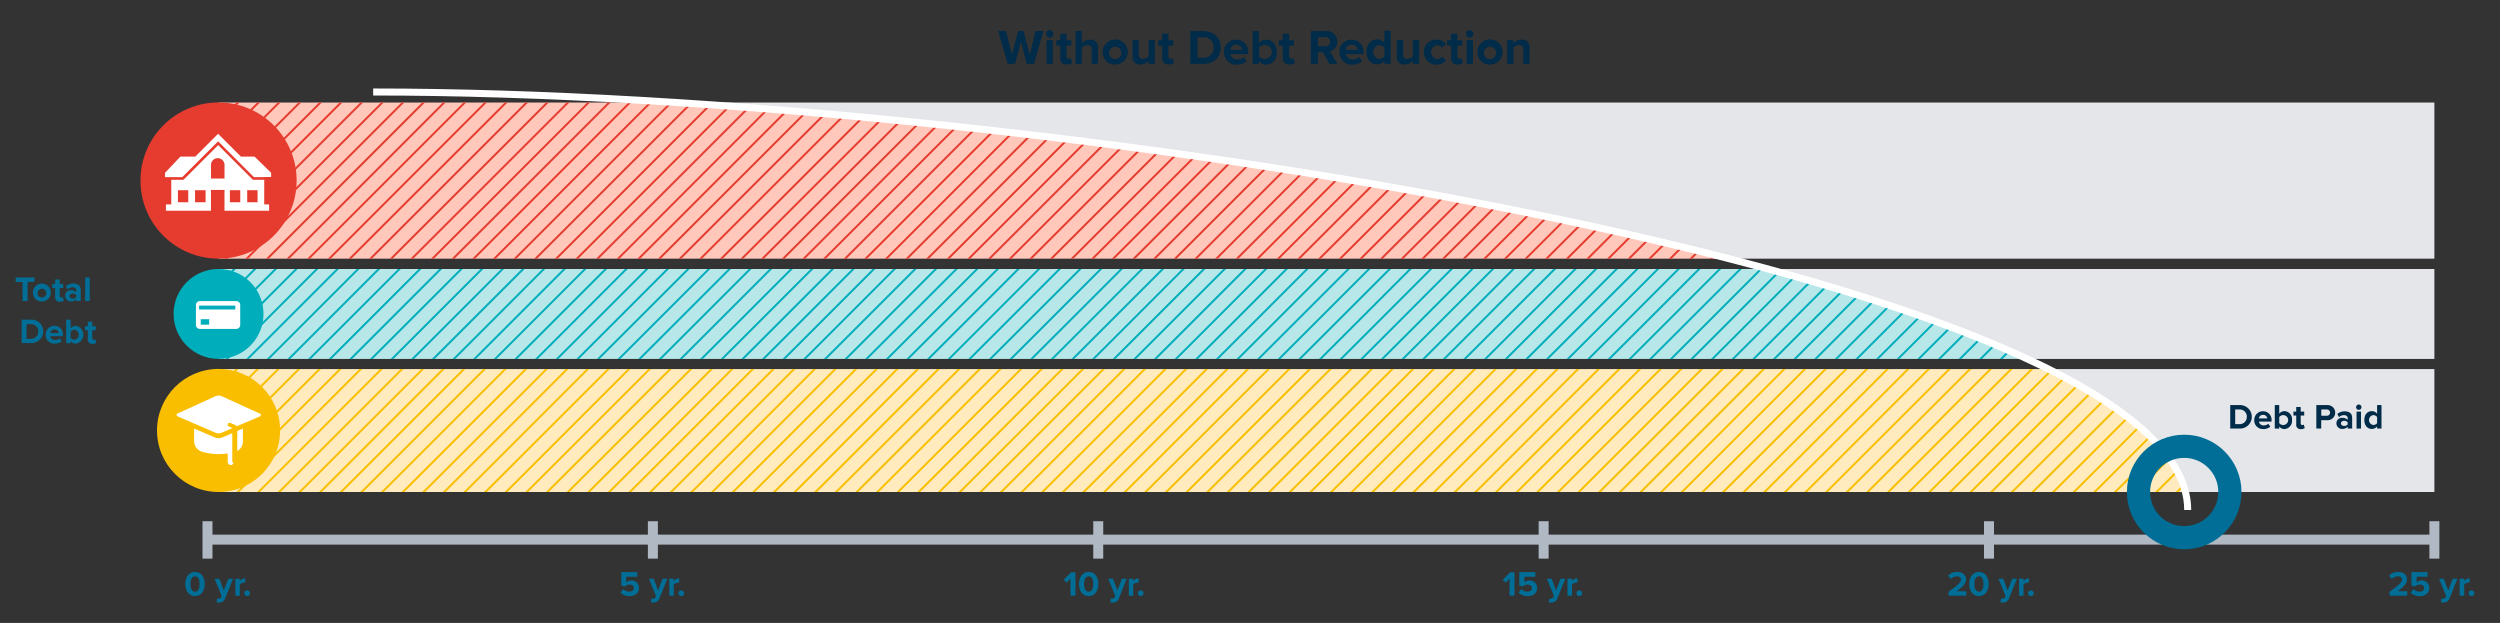 <svg id="Layer_1" data-name="Layer 1" xmlns="http://www.w3.org/2000/svg" xmlns:xlink="http://www.w3.org/1999/xlink" viewBox="0 0 711.74 177.35">
  <rect x="0" y="0" width="711.74" height="177.35" fill="#333333" stroke="none"/>
  <defs>
    <style>
      .cls-1, .cls-11, .cls-16, .cls-19, .cls-20, .cls-4, .cls-8 {
        fill: none;
      }

      .cls-2 {
        fill: #ffc8bb;
      }

      .cls-3 {
        clip-path: url(#clip-path);
      }

      .cls-4 {
        stroke: #e63c2f;
      }

      .cls-11, .cls-16, .cls-19, .cls-20, .cls-4, .cls-8 {
        stroke-miterlimit: 10;
      }

      .cls-11, .cls-4, .cls-8 {
        stroke-width: 0.57px;
      }

      .cls-5 {
        fill: #e5e6ea;
      }

      .cls-6 {
        fill: #ffebbd;
      }

      .cls-7 {
        clip-path: url(#clip-path-2);
      }

      .cls-8 {
        stroke: #f9be00;
      }

      .cls-9 {
        fill: #b7e7e9;
      }

      .cls-10 {
        clip-path: url(#clip-path-3);
      }

      .cls-11 {
        stroke: #00adbb;
      }

      .cls-12 {
        fill: #e63c2f;
      }

      .cls-13 {
        fill: #fff;
      }

      .cls-14 {
        fill: #f9be00;
      }

      .cls-15 {
        fill: #00adbb;
      }

      .cls-16 {
        stroke: #b0b8c4;
        stroke-width: 2.84px;
      }

      .cls-17 {
        fill: #006e96;
      }

      .cls-18 {
        fill: #002b49;
      }

      .cls-19 {
        stroke: #fff;
        stroke-width: 2px;
      }

      .cls-20 {
        stroke: #006e96;
        stroke-width: 6.6px;
      }
    </style>
    <clipPath id="clip-path">
      <path class="cls-1" d="M62.22,29.19V73.65H492.13c-86-22.15-200.44-38.13-299.43-44.46Z"/>
    </clipPath>
    <clipPath id="clip-path-2">
      <path class="cls-1" d="M62.22,140.07h560c-3.09-12.31-17.14-24.07-39.13-35H62.22Z"/>
    </clipPath>
    <clipPath id="clip-path-3">
      <path class="cls-1" d="M62.22,102.19H577.09c-19.75-9.16-45-17.74-73.87-25.6h-441Z"/>
    </clipPath>
  </defs>
  <title>fw_wo-drm-graph</title>
  <g id="Layer_2" data-name="Layer 2">
    <g id="Layer_1-2" data-name="Layer 1-2">
      <path class="cls-2" d="M62.22,29.19V73.65H492.13c-86-22.15-200.44-38.13-299.43-44.46Z"/>
      <g class="cls-3">
        <g>
          <line class="cls-4" x1="332.69" y1="-429.61" x2="-140.3" y2="43.39"/>
          <line class="cls-4" x1="335.63" y1="-426.67" x2="-137.37" y2="46.32"/>
          <line class="cls-4" x1="338.94" y1="-424.11" x2="-134.06" y2="48.89"/>
          <line class="cls-4" x1="341.87" y1="-421.17" x2="-131.12" y2="51.83"/>
          <line class="cls-4" x1="344.44" y1="-417.86" x2="-128.56" y2="55.14"/>
          <line class="cls-4" x1="347.38" y1="-414.93" x2="-125.62" y2="58.07"/>
          <line class="cls-4" x1="350.68" y1="-412.36" x2="-122.31" y2="60.64"/>
          <line class="cls-4" x1="353.62" y1="-409.42" x2="-119.38" y2="63.58"/>
          <line class="cls-4" x1="356.19" y1="-406.12" x2="-116.81" y2="66.88"/>
          <line class="cls-4" x1="359.12" y1="-403.18" x2="-113.87" y2="69.82"/>
          <line class="cls-4" x1="362.43" y1="-400.61" x2="-110.57" y2="72.39"/>
          <line class="cls-4" x1="365.37" y1="-397.68" x2="-107.63" y2="75.32"/>
          <line class="cls-4" x1="367.93" y1="-394.37" x2="-105.06" y2="78.63"/>
          <line class="cls-4" x1="373.81" y1="-388.5" x2="-99.19" y2="84.5"/>
          <line class="cls-4" x1="380.05" y1="-382.99" x2="-92.95" y2="90.01"/>
          <line class="cls-4" x1="385.92" y1="-377.12" x2="-87.07" y2="95.88"/>
          <line class="cls-4" x1="370.87" y1="-391.43" x2="-102.13" y2="81.57"/>
          <line class="cls-4" x1="376.74" y1="-385.56" x2="-96.25" y2="87.44"/>
          <line class="cls-4" x1="382.99" y1="-380.05" x2="-90.01" y2="92.94"/>
          <line class="cls-4" x1="388.86" y1="-374.18" x2="-84.14" y2="98.82"/>
          <line class="cls-4" x1="391.43" y1="-370.87" x2="-81.57" y2="102.12"/>
          <line class="cls-4" x1="394.37" y1="-367.94" x2="-78.63" y2="105.06"/>
          <line class="cls-4" x1="397.67" y1="-365.37" x2="-75.33" y2="107.63"/>
          <line class="cls-4" x1="400.61" y1="-362.43" x2="-72.39" y2="110.56"/>
          <line class="cls-4" x1="403.18" y1="-359.13" x2="-69.82" y2="113.87"/>
          <line class="cls-4" x1="406.11" y1="-356.19" x2="-66.89" y2="116.81"/>
          <line class="cls-4" x1="409.42" y1="-353.62" x2="-63.58" y2="119.37"/>
          <line class="cls-4" x1="412.36" y1="-350.69" x2="-60.64" y2="122.31"/>
          <line class="cls-4" x1="414.92" y1="-347.38" x2="-58.08" y2="125.62"/>
          <line class="cls-4" x1="420.8" y1="-341.51" x2="-52.2" y2="131.49"/>
          <line class="cls-4" x1="427.04" y1="-336" x2="-45.96" y2="136.99"/>
          <line class="cls-4" x1="432.91" y1="-330.13" x2="-40.08" y2="142.87"/>
          <line class="cls-4" x1="447.23" y1="-315.08" x2="-25.77" y2="157.92"/>
          <line class="cls-4" x1="450.16" y1="-312.14" x2="-22.83" y2="160.86"/>
          <line class="cls-4" x1="456.41" y1="-306.64" x2="-16.59" y2="166.36"/>
          <line class="cls-4" x1="462.28" y1="-300.76" x2="-10.72" y2="172.23"/>
          <line class="cls-4" x1="470.72" y1="-291.58" x2="-2.28" y2="181.41"/>
          <line class="cls-4" x1="473.66" y1="-288.65" x2="0.66" y2="184.35"/>
          <line class="cls-4" x1="479.9" y1="-283.14" x2="6.9" y2="189.85"/>
          <line class="cls-4" x1="488.71" y1="-274.33" x2="15.71" y2="198.66"/>
          <line class="cls-4" x1="503.02" y1="-259.28" x2="30.03" y2="213.72"/>
          <line class="cls-4" x1="508.9" y1="-253.41" x2="35.9" y2="219.59"/>
          <line class="cls-4" x1="512.2" y1="-250.84" x2="39.21" y2="222.16"/>
          <line class="cls-4" x1="518.08" y1="-244.97" x2="45.08" y2="228.03"/>
          <line class="cls-4" x1="526.52" y1="-235.79" x2="53.52" y2="237.21"/>
          <line class="cls-4" x1="535.33" y1="-226.98" x2="62.33" y2="246.02"/>
          <line class="cls-4" x1="541.57" y1="-221.47" x2="68.57" y2="251.52"/>
          <line class="cls-4" x1="550.38" y1="-212.66" x2="77.38" y2="260.33"/>
          <line class="cls-4" x1="532.39" y1="-229.91" x2="59.39" y2="243.08"/>
          <line class="cls-4" x1="538.26" y1="-224.04" x2="65.27" y2="248.96"/>
          <line class="cls-4" x1="547.44" y1="-215.6" x2="74.45" y2="257.4"/>
          <line class="cls-4" x1="556.25" y1="-206.79" x2="83.26" y2="266.21"/>
          <line class="cls-4" x1="564.69" y1="-197.61" x2="91.7" y2="275.39"/>
          <line class="cls-4" x1="567.63" y1="-194.67" x2="94.63" y2="278.32"/>
          <line class="cls-4" x1="573.87" y1="-189.17" x2="100.88" y2="283.83"/>
          <line class="cls-4" x1="576.81" y1="-186.23" x2="103.81" y2="286.76"/>
          <line class="cls-4" x1="579.38" y1="-182.93" x2="106.38" y2="290.07"/>
          <line class="cls-4" x1="582.31" y1="-179.99" x2="109.32" y2="293.01"/>
          <line class="cls-4" x1="585.62" y1="-177.42" x2="112.62" y2="295.57"/>
          <line class="cls-4" x1="588.56" y1="-174.49" x2="115.56" y2="298.51"/>
          <line class="cls-4" x1="591.12" y1="-171.18" x2="118.13" y2="301.82"/>
          <line class="cls-4" x1="599.93" y1="-162.37" x2="126.94" y2="310.63"/>
          <line class="cls-4" x1="605.81" y1="-156.5" x2="132.81" y2="316.5"/>
          <line class="cls-4" x1="609.11" y1="-153.93" x2="136.12" y2="319.07"/>
          <line class="cls-4" x1="612.05" y1="-150.99" x2="139.05" y2="322.01"/>
          <line class="cls-4" x1="614.62" y1="-147.69" x2="141.62" y2="325.31"/>
          <line class="cls-4" x1="617.55" y1="-144.75" x2="144.56" y2="328.25"/>
          <line class="cls-4" x1="620.86" y1="-142.18" x2="147.86" y2="330.82"/>
          <line class="cls-4" x1="623.8" y1="-139.25" x2="150.8" y2="333.75"/>
          <line class="cls-4" x1="626.36" y1="-135.94" x2="153.37" y2="337.06"/>
          <line class="cls-4" x1="629.3" y1="-133" x2="156.3" y2="340"/>
          <line class="cls-4" x1="632.61" y1="-130.44" x2="159.61" y2="342.56"/>
          <line class="cls-4" x1="635.54" y1="-127.5" x2="162.55" y2="345.5"/>
          <line class="cls-4" x1="638.11" y1="-124.19" x2="165.11" y2="348.81"/>
          <line class="cls-4" x1="643.98" y1="-118.32" x2="170.99" y2="354.68"/>
          <line class="cls-4" x1="650.23" y1="-112.81" x2="177.23" y2="360.18"/>
          <line class="cls-4" x1="656.1" y1="-106.94" x2="183.1" y2="366.06"/>
          <line class="cls-4" x1="641.05" y1="-121.25" x2="168.05" y2="351.74"/>
          <line class="cls-4" x1="646.92" y1="-115.38" x2="173.92" y2="357.62"/>
          <line class="cls-4" x1="653.17" y1="-109.88" x2="180.17" y2="363.12"/>
          <line class="cls-4" x1="659.04" y1="-104" x2="186.04" y2="368.99"/>
          <line class="cls-4" x1="661.61" y1="-100.7" x2="188.61" y2="372.3"/>
          <line class="cls-4" x1="664.54" y1="-97.76" x2="191.54" y2="375.24"/>
          <line class="cls-4" x1="667.85" y1="-95.19" x2="194.85" y2="377.8"/>
          <line class="cls-4" x1="670.79" y1="-92.26" x2="197.79" y2="380.74"/>
          <line class="cls-4" x1="673.35" y1="-88.95" x2="200.35" y2="384.05"/>
          <line class="cls-4" x1="676.29" y1="-86.01" x2="203.29" y2="386.98"/>
          <line class="cls-4" x1="679.6" y1="-83.45" x2="206.6" y2="389.55"/>
          <line class="cls-4" x1="682.53" y1="-80.51" x2="209.54" y2="392.49"/>
          <line class="cls-4" x1="685.1" y1="-77.2" x2="212.1" y2="395.79"/>
          <line class="cls-4" x1="688.04" y1="-74.27" x2="215.04" y2="398.73"/>
          <line class="cls-4" x1="691.34" y1="-71.7" x2="218.35" y2="401.3"/>
          <line class="cls-4" x1="694.28" y1="-68.76" x2="221.28" y2="404.23"/>
          <line class="cls-4" x1="696.85" y1="-65.46" x2="223.85" y2="407.54"/>
          <line class="cls-4" x1="699.78" y1="-62.52" x2="226.79" y2="410.48"/>
          <line class="cls-4" x1="703.09" y1="-59.95" x2="230.09" y2="413.04"/>
          <line class="cls-4" x1="706.03" y1="-57.02" x2="233.03" y2="415.98"/>
          <line class="cls-4" x1="708.59" y1="-53.71" x2="235.6" y2="419.29"/>
          <line class="cls-4" x1="711.53" y1="-50.77" x2="238.53" y2="422.22"/>
          <line class="cls-4" x1="714.84" y1="-48.21" x2="241.84" y2="424.79"/>
          <line class="cls-4" x1="717.77" y1="-45.27" x2="244.78" y2="427.73"/>
          <line class="cls-4" x1="720.34" y1="-41.96" x2="247.34" y2="431.03"/>
          <line class="cls-4" x1="723.28" y1="-39.03" x2="250.28" y2="433.97"/>
          <line class="cls-4" x1="726.58" y1="-36.46" x2="253.59" y2="436.54"/>
          <line class="cls-4" x1="732.46" y1="-30.59" x2="259.46" y2="442.41"/>
          <line class="cls-4" x1="740.9" y1="-21.41" x2="267.9" y2="451.59"/>
          <line class="cls-4" x1="746.77" y1="-15.53" x2="273.77" y2="457.46"/>
          <line class="cls-4" x1="755.95" y1="-7.09" x2="282.95" y2="465.9"/>
          <line class="cls-4" x1="764.76" y1="1.72" x2="291.76" y2="474.71"/>
          <line class="cls-4" x1="743.83" y1="-18.47" x2="270.84" y2="454.53"/>
          <line class="cls-4" x1="752.64" y1="-9.66" x2="279.65" y2="463.34"/>
          <line class="cls-4" x1="761.82" y1="-1.22" x2="288.83" y2="471.78"/>
          <line class="cls-4" x1="770.63" y1="7.59" x2="297.64" y2="480.59"/>
          <line class="cls-4" x1="776.14" y1="13.83" x2="303.14" y2="486.83"/>
          <line class="cls-4" x1="782.01" y1="19.71" x2="309.01" y2="492.7"/>
          <line class="cls-4" x1="791.19" y1="28.15" x2="318.19" y2="501.14"/>
          <line class="cls-4" x1="800" y1="36.96" x2="327" y2="509.95"/>
          <line class="cls-4" x1="811.38" y1="49.07" x2="338.38" y2="522.07"/>
          <line class="cls-4" x1="814.31" y1="52.01" x2="341.32" y2="525.01"/>
          <line class="cls-4" x1="820.56" y1="57.51" x2="347.56" y2="530.51"/>
          <line class="cls-4" x1="826.43" y1="63.39" x2="353.43" y2="536.38"/>
          <line class="cls-4" x1="834.87" y1="72.57" x2="361.87" y2="545.56"/>
          <line class="cls-4" x1="729.15" y1="-33.15" x2="256.15" y2="439.84"/>
          <line class="cls-4" x1="735.39" y1="-27.65" x2="262.4" y2="445.35"/>
          <line class="cls-4" x1="738.33" y1="-24.71" x2="265.33" y2="448.28"/>
          <line class="cls-4" x1="749.71" y1="-12.6" x2="276.71" y2="460.4"/>
          <line class="cls-4" x1="758.52" y1="-3.79" x2="285.52" y2="469.21"/>
          <line class="cls-4" x1="767.7" y1="4.65" x2="294.7" y2="477.65"/>
          <line class="cls-4" x1="773.57" y1="10.53" x2="300.57" y2="483.52"/>
          <line class="cls-4" x1="779.07" y1="16.77" x2="306.08" y2="489.77"/>
          <line class="cls-4" x1="787.88" y1="25.58" x2="314.89" y2="498.58"/>
          <line class="cls-4" x1="797.06" y1="34.02" x2="324.07" y2="507.02"/>
          <line class="cls-4" x1="805.87" y1="42.83" x2="332.88" y2="515.83"/>
          <line class="cls-4" x1="784.95" y1="22.64" x2="311.95" y2="495.64"/>
          <line class="cls-4" x1="793.76" y1="31.45" x2="320.76" y2="504.45"/>
          <line class="cls-4" x1="802.94" y1="39.89" x2="329.94" y2="512.89"/>
          <line class="cls-4" x1="808.81" y1="45.77" x2="335.81" y2="518.76"/>
          <line class="cls-4" x1="817.25" y1="54.95" x2="344.25" y2="527.94"/>
          <line class="cls-4" x1="823.12" y1="60.82" x2="350.13" y2="533.82"/>
          <line class="cls-4" x1="829.37" y1="66.32" x2="356.37" y2="539.32"/>
          <line class="cls-4" x1="832.3" y1="69.26" x2="359.31" y2="542.26"/>
          <line class="cls-4" x1="837.81" y1="75.5" x2="364.81" y2="548.5"/>
          <line class="cls-4" x1="840.74" y1="78.44" x2="367.75" y2="551.44"/>
          <line class="cls-4" x1="844.05" y1="81.01" x2="371.05" y2="554"/>
          <line class="cls-4" x1="846.99" y1="83.94" x2="373.99" y2="556.94"/>
          <line class="cls-4" x1="849.55" y1="87.25" x2="376.56" y2="560.25"/>
          <line class="cls-4" x1="852.49" y1="90.19" x2="379.49" y2="563.19"/>
          <line class="cls-4" x1="855.8" y1="92.75" x2="382.8" y2="565.75"/>
          <line class="cls-4" x1="858.73" y1="95.69" x2="385.74" y2="568.69"/>
          <line class="cls-4" x1="861.3" y1="99" x2="388.3" y2="572"/>
          <line class="cls-4" x1="864.24" y1="101.93" x2="391.24" y2="574.93"/>
          <line class="cls-4" x1="867.54" y1="104.5" x2="394.55" y2="577.5"/>
          <line class="cls-4" x1="870.48" y1="107.44" x2="397.48" y2="580.44"/>
          <line class="cls-4" x1="873.05" y1="110.74" x2="400.05" y2="583.74"/>
          <line class="cls-4" x1="875.98" y1="113.68" x2="402.99" y2="586.68"/>
          <line class="cls-4" x1="879.29" y1="116.25" x2="406.29" y2="589.25"/>
          <line class="cls-4" x1="882.23" y1="119.18" x2="409.23" y2="592.18"/>
          <line class="cls-4" x1="884.79" y1="122.49" x2="411.8" y2="595.49"/>
          <line class="cls-4" x1="887.73" y1="125.43" x2="414.73" y2="598.43"/>
          <line class="cls-4" x1="891.04" y1="128" x2="418.04" y2="600.99"/>
          <line class="cls-4" x1="893.97" y1="130.93" x2="420.98" y2="603.93"/>
          <line class="cls-4" x1="896.54" y1="134.24" x2="423.54" y2="607.24"/>
          <line class="cls-4" x1="902.42" y1="140.11" x2="429.42" y2="613.11"/>
          <line class="cls-4" x1="908.66" y1="145.62" x2="435.66" y2="618.61"/>
          <line class="cls-4" x1="914.53" y1="151.49" x2="441.53" y2="624.49"/>
          <line class="cls-4" x1="899.48" y1="137.18" x2="426.48" y2="610.17"/>
          <line class="cls-4" x1="905.35" y1="143.05" x2="432.35" y2="616.05"/>
          <line class="cls-4" x1="911.6" y1="148.55" x2="438.6" y2="621.55"/>
          <line class="cls-4" x1="917.47" y1="154.43" x2="444.47" y2="627.42"/>
          <line class="cls-4" x1="920.04" y1="157.73" x2="447.04" y2="630.73"/>
          <line class="cls-4" x1="922.97" y1="160.67" x2="449.97" y2="633.67"/>
          <line class="cls-4" x1="926.28" y1="163.24" x2="453.28" y2="636.23"/>
          <line class="cls-4" x1="929.22" y1="166.17" x2="456.22" y2="639.17"/>
          <line class="cls-4" x1="931.78" y1="169.48" x2="458.78" y2="642.48"/>
          <line class="cls-4" x1="934.72" y1="172.42" x2="461.72" y2="645.41"/>
          <line class="cls-4" x1="938.03" y1="174.98" x2="465.03" y2="647.98"/>
          <line class="cls-4" x1="417.86" y1="-344.44" x2="-55.14" y2="128.55"/>
          <line class="cls-4" x1="424.1" y1="-338.94" x2="-48.9" y2="134.06"/>
          <line class="cls-4" x1="429.98" y1="-333.07" x2="-43.02" y2="139.93"/>
          <line class="cls-4" x1="435.48" y1="-326.82" x2="-37.52" y2="146.17"/>
          <line class="cls-4" x1="438.42" y1="-323.89" x2="-34.58" y2="149.11"/>
          <line class="cls-4" x1="441.72" y1="-321.32" x2="-31.27" y2="151.68"/>
          <line class="cls-4" x1="444.66" y1="-318.38" x2="-28.34" y2="154.61"/>
          <line class="cls-4" x1="453.1" y1="-309.2" x2="-19.9" y2="163.79"/>
          <line class="cls-4" x1="458.97" y1="-303.33" x2="-14.02" y2="169.67"/>
          <line class="cls-4" x1="465.22" y1="-297.83" x2="-7.78" y2="175.17"/>
          <line class="cls-4" x1="468.15" y1="-294.89" x2="-4.84" y2="178.11"/>
          <line class="cls-4" x1="476.59" y1="-285.71" x2="3.6" y2="187.29"/>
          <line class="cls-4" x1="485.4" y1="-276.9" x2="12.41" y2="196.1"/>
          <line class="cls-4" x1="494.58" y1="-268.46" x2="21.59" y2="204.54"/>
          <line class="cls-4" x1="500.46" y1="-262.59" x2="27.46" y2="210.41"/>
          <line class="cls-4" x1="482.47" y1="-279.84" x2="9.47" y2="193.16"/>
          <line class="cls-4" x1="491.28" y1="-271.03" x2="18.28" y2="201.97"/>
          <line class="cls-4" x1="497.52" y1="-265.52" x2="24.52" y2="207.47"/>
          <line class="cls-4" x1="506.33" y1="-256.71" x2="33.33" y2="216.28"/>
          <line class="cls-4" x1="514.77" y1="-247.53" x2="41.77" y2="225.46"/>
          <line class="cls-4" x1="520.64" y1="-241.66" x2="47.65" y2="231.34"/>
          <line class="cls-4" x1="523.95" y1="-239.09" x2="50.95" y2="233.9"/>
          <line class="cls-4" x1="529.82" y1="-233.22" x2="56.83" y2="239.78"/>
          <line class="cls-4" x1="544.14" y1="-218.17" x2="71.14" y2="254.83"/>
          <line class="cls-4" x1="552.95" y1="-209.36" x2="79.95" y2="263.64"/>
          <line class="cls-4" x1="559.19" y1="-203.85" x2="86.19" y2="269.14"/>
          <line class="cls-4" x1="562.13" y1="-200.92" x2="89.13" y2="272.08"/>
          <line class="cls-4" x1="570.57" y1="-191.74" x2="97.57" y2="281.26"/>
          <line class="cls-4" x1="594.06" y1="-168.24" x2="121.06" y2="304.75"/>
          <line class="cls-4" x1="597.37" y1="-165.68" x2="124.37" y2="307.32"/>
          <line class="cls-4" x1="603.24" y1="-159.8" x2="130.24" y2="313.2"/>
        </g>
      </g>
      <path class="cls-5" d="M693.06,29.19H192.7c99,6.33,213.47,22.31,299.43,44.46H693.06Z"/>
      <path class="cls-6" d="M62.22,140.07h560c-3.09-12.31-17.14-24.07-39.13-35H62.22Z"/>
      <g class="cls-7">
        <g>
          <line class="cls-8" x1="388.93" y1="-398.46" x2="-84.06" y2="74.54"/>
          <line class="cls-8" x1="391.87" y1="-395.52" x2="-81.13" y2="77.48"/>
          <line class="cls-8" x1="395.18" y1="-392.95" x2="-77.82" y2="80.04"/>
          <line class="cls-8" x1="398.11" y1="-390.02" x2="-74.88" y2="82.98"/>
          <line class="cls-8" x1="400.68" y1="-386.71" x2="-72.32" y2="86.29"/>
          <line class="cls-8" x1="403.62" y1="-383.77" x2="-69.38" y2="89.22"/>
          <line class="cls-8" x1="406.92" y1="-381.21" x2="-66.07" y2="91.79"/>
          <line class="cls-8" x1="409.86" y1="-378.27" x2="-63.14" y2="94.73"/>
          <line class="cls-8" x1="412.43" y1="-374.96" x2="-60.57" y2="98.03"/>
          <line class="cls-8" x1="415.36" y1="-372.03" x2="-57.63" y2="100.97"/>
          <line class="cls-8" x1="418.67" y1="-369.46" x2="-54.33" y2="103.54"/>
          <line class="cls-8" x1="421.61" y1="-366.52" x2="-51.39" y2="106.48"/>
          <line class="cls-8" x1="424.17" y1="-363.22" x2="-48.82" y2="109.78"/>
          <line class="cls-8" x1="430.05" y1="-357.34" x2="-42.95" y2="115.66"/>
          <line class="cls-8" x1="436.29" y1="-351.84" x2="-36.71" y2="121.16"/>
          <line class="cls-8" x1="442.16" y1="-345.97" x2="-30.83" y2="127.03"/>
          <line class="cls-8" x1="427.11" y1="-360.28" x2="-45.89" y2="112.72"/>
          <line class="cls-8" x1="432.98" y1="-354.41" x2="-40.01" y2="118.59"/>
          <line class="cls-8" x1="439.23" y1="-348.9" x2="-33.77" y2="124.1"/>
          <line class="cls-8" x1="445.1" y1="-343.03" x2="-27.9" y2="129.97"/>
          <line class="cls-8" x1="447.67" y1="-339.72" x2="-25.33" y2="133.28"/>
          <line class="cls-8" x1="450.6" y1="-336.79" x2="-22.39" y2="136.21"/>
          <line class="cls-8" x1="453.91" y1="-334.22" x2="-19.09" y2="138.78"/>
          <line class="cls-8" x1="456.85" y1="-331.28" x2="-16.15" y2="141.72"/>
          <line class="cls-8" x1="459.41" y1="-327.97" x2="-13.58" y2="145.02"/>
          <line class="cls-8" x1="462.35" y1="-325.04" x2="-10.65" y2="147.96"/>
          <line class="cls-8" x1="465.66" y1="-322.47" x2="-7.34" y2="150.53"/>
          <line class="cls-8" x1="468.6" y1="-319.53" x2="-4.4" y2="153.46"/>
          <line class="cls-8" x1="471.16" y1="-316.23" x2="-1.84" y2="156.77"/>
          <line class="cls-8" x1="477.04" y1="-310.35" x2="4.04" y2="162.64"/>
          <line class="cls-8" x1="483.28" y1="-304.85" x2="10.28" y2="168.15"/>
          <line class="cls-8" x1="489.15" y1="-298.98" x2="16.15" y2="174.02"/>
          <line class="cls-8" x1="503.47" y1="-283.92" x2="30.47" y2="189.07"/>
          <line class="cls-8" x1="506.4" y1="-280.99" x2="33.41" y2="192.01"/>
          <line class="cls-8" x1="512.65" y1="-275.48" x2="39.65" y2="197.51"/>
          <line class="cls-8" x1="518.52" y1="-269.61" x2="45.52" y2="203.39"/>
          <line class="cls-8" x1="526.96" y1="-260.43" x2="53.96" y2="212.57"/>
          <line class="cls-8" x1="529.9" y1="-257.49" x2="56.9" y2="215.5"/>
          <line class="cls-8" x1="536.14" y1="-251.99" x2="63.14" y2="221.01"/>
          <line class="cls-8" x1="544.95" y1="-243.18" x2="71.95" y2="229.82"/>
          <line class="cls-8" x1="559.26" y1="-228.13" x2="86.27" y2="244.87"/>
          <line class="cls-8" x1="565.14" y1="-222.25" x2="92.14" y2="250.74"/>
          <line class="cls-8" x1="568.44" y1="-219.69" x2="95.45" y2="253.31"/>
          <line class="cls-8" x1="574.32" y1="-213.81" x2="101.32" y2="259.18"/>
          <line class="cls-8" x1="582.76" y1="-204.63" x2="109.76" y2="268.36"/>
          <line class="cls-8" x1="591.57" y1="-195.82" x2="118.57" y2="277.17"/>
          <line class="cls-8" x1="597.81" y1="-190.32" x2="124.81" y2="282.68"/>
          <line class="cls-8" x1="606.62" y1="-181.51" x2="133.62" y2="291.49"/>
          <line class="cls-8" x1="588.63" y1="-198.76" x2="115.63" y2="274.24"/>
          <line class="cls-8" x1="594.5" y1="-192.89" x2="121.51" y2="280.11"/>
          <line class="cls-8" x1="603.68" y1="-184.45" x2="130.69" y2="288.55"/>
          <line class="cls-8" x1="612.49" y1="-175.64" x2="139.5" y2="297.36"/>
          <line class="cls-8" x1="620.93" y1="-166.46" x2="147.94" y2="306.54"/>
          <line class="cls-8" x1="623.87" y1="-163.52" x2="150.87" y2="309.48"/>
          <line class="cls-8" x1="630.11" y1="-158.02" x2="157.12" y2="314.98"/>
          <line class="cls-8" x1="633.05" y1="-155.08" x2="160.05" y2="317.92"/>
          <line class="cls-8" x1="635.62" y1="-151.77" x2="162.62" y2="321.22"/>
          <line class="cls-8" x1="638.55" y1="-148.84" x2="165.56" y2="324.16"/>
          <line class="cls-8" x1="641.86" y1="-146.27" x2="168.86" y2="326.73"/>
          <line class="cls-8" x1="644.8" y1="-143.33" x2="171.8" y2="329.66"/>
          <line class="cls-8" x1="647.36" y1="-140.03" x2="174.37" y2="332.97"/>
          <line class="cls-8" x1="656.17" y1="-131.22" x2="183.18" y2="341.78"/>
          <line class="cls-8" x1="662.05" y1="-125.34" x2="189.05" y2="347.65"/>
          <line class="cls-8" x1="665.35" y1="-122.78" x2="192.36" y2="350.22"/>
          <line class="cls-8" x1="668.29" y1="-119.84" x2="195.29" y2="353.16"/>
          <line class="cls-8" x1="670.86" y1="-116.53" x2="197.86" y2="356.46"/>
          <line class="cls-8" x1="673.79" y1="-113.6" x2="200.8" y2="359.4"/>
          <line class="cls-8" x1="677.1" y1="-111.03" x2="204.1" y2="361.97"/>
          <line class="cls-8" x1="680.04" y1="-108.09" x2="207.04" y2="364.91"/>
          <line class="cls-8" x1="682.6" y1="-104.79" x2="209.61" y2="368.21"/>
          <line class="cls-8" x1="685.54" y1="-101.85" x2="212.54" y2="371.15"/>
          <line class="cls-8" x1="688.85" y1="-99.28" x2="215.85" y2="373.72"/>
          <line class="cls-8" x1="691.78" y1="-96.35" x2="218.79" y2="376.65"/>
          <line class="cls-8" x1="694.35" y1="-93.04" x2="221.35" y2="379.96"/>
          <line class="cls-8" x1="700.22" y1="-87.17" x2="227.23" y2="385.83"/>
          <line class="cls-8" x1="706.47" y1="-81.66" x2="233.47" y2="391.34"/>
          <line class="cls-8" x1="712.34" y1="-75.79" x2="239.34" y2="397.21"/>
          <line class="cls-8" x1="697.29" y1="-90.1" x2="224.29" y2="382.9"/>
          <line class="cls-8" x1="703.16" y1="-84.23" x2="230.16" y2="388.77"/>
          <line class="cls-8" x1="709.4" y1="-78.73" x2="236.41" y2="394.27"/>
          <line class="cls-8" x1="715.28" y1="-72.85" x2="242.28" y2="400.15"/>
          <line class="cls-8" x1="717.84" y1="-69.54" x2="244.85" y2="403.45"/>
          <line class="cls-8" x1="720.78" y1="-66.61" x2="247.78" y2="406.39"/>
          <line class="cls-8" x1="724.09" y1="-64.04" x2="251.09" y2="408.96"/>
          <line class="cls-8" x1="727.03" y1="-61.1" x2="254.03" y2="411.89"/>
          <line class="cls-8" x1="729.59" y1="-57.8" x2="256.59" y2="415.2"/>
          <line class="cls-8" x1="732.53" y1="-54.86" x2="259.53" y2="418.14"/>
          <line class="cls-8" x1="735.84" y1="-52.29" x2="262.84" y2="420.7"/>
          <line class="cls-8" x1="738.77" y1="-49.36" x2="265.77" y2="423.64"/>
          <line class="cls-8" x1="741.34" y1="-46.05" x2="268.34" y2="426.95"/>
          <line class="cls-8" x1="744.28" y1="-43.11" x2="271.28" y2="429.88"/>
          <line class="cls-8" x1="747.58" y1="-40.55" x2="274.58" y2="432.45"/>
          <line class="cls-8" x1="750.52" y1="-37.61" x2="277.52" y2="435.39"/>
          <line class="cls-8" x1="753.09" y1="-34.3" x2="280.09" y2="438.69"/>
          <line class="cls-8" x1="756.02" y1="-31.37" x2="283.02" y2="441.63"/>
          <line class="cls-8" x1="759.33" y1="-28.8" x2="286.33" y2="444.2"/>
          <line class="cls-8" x1="762.27" y1="-25.86" x2="289.27" y2="447.13"/>
          <line class="cls-8" x1="764.83" y1="-22.56" x2="291.84" y2="450.44"/>
          <line class="cls-8" x1="767.77" y1="-19.62" x2="294.77" y2="453.38"/>
          <line class="cls-8" x1="771.08" y1="-17.05" x2="298.08" y2="455.94"/>
          <line class="cls-8" x1="774.01" y1="-14.12" x2="301.02" y2="458.88"/>
          <line class="cls-8" x1="776.58" y1="-10.81" x2="303.58" y2="462.19"/>
          <line class="cls-8" x1="779.52" y1="-7.87" x2="306.52" y2="465.12"/>
          <line class="cls-8" x1="782.82" y1="-5.31" x2="309.83" y2="467.69"/>
          <line class="cls-8" x1="788.7" y1="0.57" x2="315.7" y2="473.56"/>
          <line class="cls-8" x1="797.14" y1="9.75" x2="324.14" y2="482.74"/>
          <line class="cls-8" x1="803.01" y1="15.62" x2="330.01" y2="488.62"/>
          <line class="cls-8" x1="812.19" y1="24.06" x2="339.19" y2="497.06"/>
          <line class="cls-8" x1="821" y1="32.87" x2="348" y2="505.87"/>
          <line class="cls-8" x1="800.07" y1="12.68" x2="327.08" y2="485.68"/>
          <line class="cls-8" x1="808.88" y1="21.49" x2="335.89" y2="494.49"/>
          <line class="cls-8" x1="818.06" y1="29.93" x2="345.07" y2="502.93"/>
          <line class="cls-8" x1="826.87" y1="38.74" x2="353.88" y2="511.74"/>
          <line class="cls-8" x1="832.38" y1="44.99" x2="359.38" y2="517.98"/>
          <line class="cls-8" x1="838.25" y1="50.86" x2="365.25" y2="523.86"/>
          <line class="cls-8" x1="847.43" y1="59.3" x2="374.43" y2="532.3"/>
          <line class="cls-8" x1="856.24" y1="68.11" x2="383.24" y2="541.11"/>
          <line class="cls-8" x1="867.62" y1="80.23" x2="394.62" y2="553.22"/>
          <line class="cls-8" x1="870.55" y1="83.16" x2="397.56" y2="556.16"/>
          <line class="cls-8" x1="876.8" y1="88.67" x2="403.8" y2="561.66"/>
          <line class="cls-8" x1="882.67" y1="94.54" x2="409.67" y2="567.54"/>
          <line class="cls-8" x1="891.11" y1="103.72" x2="418.11" y2="576.72"/>
          <line class="cls-8" x1="785.39" y1="-2" x2="312.39" y2="471"/>
          <line class="cls-8" x1="791.63" y1="3.5" x2="318.64" y2="476.5"/>
          <line class="cls-8" x1="794.57" y1="6.44" x2="321.57" y2="479.44"/>
          <line class="cls-8" x1="805.95" y1="18.56" x2="332.95" y2="491.55"/>
          <line class="cls-8" x1="814.76" y1="27.37" x2="341.76" y2="500.36"/>
          <line class="cls-8" x1="823.94" y1="35.81" x2="350.94" y2="508.8"/>
          <line class="cls-8" x1="829.81" y1="41.68" x2="356.81" y2="514.68"/>
          <line class="cls-8" x1="835.31" y1="47.92" x2="362.32" y2="520.92"/>
          <line class="cls-8" x1="844.12" y1="56.73" x2="371.13" y2="529.73"/>
          <line class="cls-8" x1="853.3" y1="65.17" x2="380.31" y2="538.17"/>
          <line class="cls-8" x1="862.11" y1="73.98" x2="389.12" y2="546.98"/>
          <line class="cls-8" x1="841.19" y1="53.8" x2="368.19" y2="526.79"/>
          <line class="cls-8" x1="850" y1="62.61" x2="377" y2="535.6"/>
          <line class="cls-8" x1="859.18" y1="71.05" x2="386.18" y2="544.04"/>
          <line class="cls-8" x1="865.05" y1="76.92" x2="392.05" y2="549.92"/>
          <line class="cls-8" x1="873.49" y1="86.1" x2="400.49" y2="559.1"/>
          <line class="cls-8" x1="879.36" y1="91.97" x2="406.37" y2="564.97"/>
          <line class="cls-8" x1="885.61" y1="97.48" x2="412.61" y2="570.47"/>
          <line class="cls-8" x1="888.54" y1="100.41" x2="415.55" y2="573.41"/>
          <line class="cls-8" x1="894.05" y1="106.66" x2="421.05" y2="579.65"/>
          <line class="cls-8" x1="896.98" y1="109.59" x2="423.99" y2="582.59"/>
          <line class="cls-8" x1="900.29" y1="112.16" x2="427.29" y2="585.16"/>
          <line class="cls-8" x1="903.23" y1="115.1" x2="430.23" y2="588.09"/>
          <line class="cls-8" x1="905.79" y1="118.4" x2="432.8" y2="591.4"/>
          <line class="cls-8" x1="908.73" y1="121.34" x2="435.73" y2="594.34"/>
          <line class="cls-8" x1="912.04" y1="123.91" x2="439.04" y2="596.9"/>
          <line class="cls-8" x1="914.97" y1="126.84" x2="441.98" y2="599.84"/>
          <line class="cls-8" x1="917.54" y1="130.15" x2="444.54" y2="603.15"/>
          <line class="cls-8" x1="920.48" y1="133.09" x2="447.48" y2="606.08"/>
          <line class="cls-8" x1="923.78" y1="135.65" x2="450.79" y2="608.65"/>
          <line class="cls-8" x1="926.72" y1="138.59" x2="453.72" y2="611.59"/>
          <line class="cls-8" x1="929.29" y1="141.9" x2="456.29" y2="614.89"/>
          <line class="cls-8" x1="932.22" y1="144.83" x2="459.23" y2="617.83"/>
          <line class="cls-8" x1="935.53" y1="147.4" x2="462.53" y2="620.4"/>
          <line class="cls-8" x1="938.47" y1="150.34" x2="465.47" y2="623.34"/>
          <line class="cls-8" x1="941.03" y1="153.64" x2="468.04" y2="626.64"/>
          <line class="cls-8" x1="943.97" y1="156.58" x2="470.97" y2="629.58"/>
          <line class="cls-8" x1="947.28" y1="159.15" x2="474.28" y2="632.15"/>
          <line class="cls-8" x1="950.21" y1="162.08" x2="477.22" y2="635.08"/>
          <line class="cls-8" x1="952.78" y1="165.39" x2="479.78" y2="638.39"/>
          <line class="cls-8" x1="958.65" y1="171.26" x2="485.66" y2="644.26"/>
          <line class="cls-8" x1="964.9" y1="176.77" x2="491.9" y2="649.77"/>
          <line class="cls-8" x1="955.72" y1="168.33" x2="482.72" y2="641.33"/>
          <line class="cls-8" x1="961.59" y1="174.2" x2="488.59" y2="647.2"/>
          <line class="cls-8" x1="474.1" y1="-313.29" x2="1.1" y2="159.71"/>
          <line class="cls-8" x1="480.34" y1="-307.79" x2="7.34" y2="165.21"/>
          <line class="cls-8" x1="486.22" y1="-301.91" x2="13.22" y2="171.08"/>
          <line class="cls-8" x1="491.72" y1="-295.67" x2="18.72" y2="177.33"/>
          <line class="cls-8" x1="494.66" y1="-292.73" x2="21.66" y2="180.26"/>
          <line class="cls-8" x1="497.96" y1="-290.17" x2="24.96" y2="182.83"/>
          <line class="cls-8" x1="500.9" y1="-287.23" x2="27.9" y2="185.77"/>
          <line class="cls-8" x1="509.34" y1="-278.05" x2="36.34" y2="194.95"/>
          <line class="cls-8" x1="515.21" y1="-272.18" x2="42.22" y2="200.82"/>
          <line class="cls-8" x1="521.46" y1="-266.67" x2="48.46" y2="206.32"/>
          <line class="cls-8" x1="524.39" y1="-263.74" x2="51.4" y2="209.26"/>
          <line class="cls-8" x1="532.83" y1="-254.56" x2="59.84" y2="218.44"/>
          <line class="cls-8" x1="541.64" y1="-245.75" x2="68.65" y2="227.25"/>
          <line class="cls-8" x1="550.82" y1="-237.31" x2="77.83" y2="235.69"/>
          <line class="cls-8" x1="556.7" y1="-231.43" x2="83.7" y2="241.56"/>
          <line class="cls-8" x1="538.71" y1="-248.68" x2="65.71" y2="224.31"/>
          <line class="cls-8" x1="547.52" y1="-239.87" x2="74.52" y2="233.12"/>
          <line class="cls-8" x1="553.76" y1="-234.37" x2="80.76" y2="238.63"/>
          <line class="cls-8" x1="562.57" y1="-225.56" x2="89.57" y2="247.44"/>
          <line class="cls-8" x1="571.01" y1="-216.38" x2="98.01" y2="256.62"/>
          <line class="cls-8" x1="576.88" y1="-210.51" x2="103.89" y2="262.49"/>
          <line class="cls-8" x1="580.19" y1="-207.94" x2="107.19" y2="265.06"/>
          <line class="cls-8" x1="586.06" y1="-202.07" x2="113.07" y2="270.93"/>
          <line class="cls-8" x1="600.38" y1="-187.01" x2="127.38" y2="285.98"/>
          <line class="cls-8" x1="609.19" y1="-178.2" x2="136.19" y2="294.79"/>
          <line class="cls-8" x1="615.43" y1="-172.7" x2="142.43" y2="300.3"/>
          <line class="cls-8" x1="618.37" y1="-169.76" x2="145.37" y2="303.23"/>
          <line class="cls-8" x1="626.81" y1="-160.58" x2="153.81" y2="312.41"/>
          <line class="cls-8" x1="650.3" y1="-137.09" x2="177.3" y2="335.91"/>
          <line class="cls-8" x1="653.61" y1="-134.52" x2="180.61" y2="338.47"/>
          <line class="cls-8" x1="659.48" y1="-128.65" x2="186.48" y2="344.35"/>
        </g>
      </g>
      <path class="cls-5" d="M622.17,140.07h70.89v-35h-110C605,116,619.08,127.76,622.17,140.07Z"/>
      <path class="cls-5" d="M693.06,102.19V76.59H503.22c28.89,7.86,54.12,16.44,73.87,25.6Z"/>
      <path class="cls-9" d="M62.22,102.19H577.09c-19.75-9.16-45-17.74-73.87-25.6h-441Z"/>
      <g class="cls-10">
        <g>
          <line class="cls-11" x1="313.75" y1="-358.39" x2="-159.25" y2="114.61"/>
          <line class="cls-11" x1="316.68" y1="-355.45" x2="-156.31" y2="117.55"/>
          <line class="cls-11" x1="319.99" y1="-352.88" x2="-153.01" y2="120.11"/>
          <line class="cls-11" x1="322.93" y1="-349.95" x2="-150.07" y2="123.05"/>
          <line class="cls-11" x1="325.5" y1="-346.64" x2="-147.5" y2="126.36"/>
          <line class="cls-11" x1="328.43" y1="-343.7" x2="-144.57" y2="129.29"/>
          <line class="cls-11" x1="331.74" y1="-341.14" x2="-141.26" y2="131.86"/>
          <line class="cls-11" x1="334.68" y1="-338.2" x2="-138.32" y2="134.8"/>
          <line class="cls-11" x1="337.24" y1="-334.89" x2="-135.76" y2="138.1"/>
          <line class="cls-11" x1="340.18" y1="-331.96" x2="-132.82" y2="141.04"/>
          <line class="cls-11" x1="343.49" y1="-329.39" x2="-129.51" y2="143.61"/>
          <line class="cls-11" x1="346.42" y1="-326.45" x2="-126.58" y2="146.54"/>
          <line class="cls-11" x1="348.99" y1="-323.15" x2="-124.01" y2="149.85"/>
          <line class="cls-11" x1="354.86" y1="-317.27" x2="-118.14" y2="155.72"/>
          <line class="cls-11" x1="361.11" y1="-311.77" x2="-111.89" y2="161.23"/>
          <line class="cls-11" x1="366.98" y1="-305.9" x2="-106.02" y2="167.1"/>
          <line class="cls-11" x1="351.93" y1="-320.21" x2="-121.07" y2="152.79"/>
          <line class="cls-11" x1="357.8" y1="-314.34" x2="-115.2" y2="158.66"/>
          <line class="cls-11" x1="364.04" y1="-308.83" x2="-108.95" y2="164.16"/>
          <line class="cls-11" x1="369.92" y1="-302.96" x2="-103.08" y2="170.04"/>
          <line class="cls-11" x1="372.48" y1="-299.65" x2="-100.51" y2="173.35"/>
          <line class="cls-11" x1="375.42" y1="-296.72" x2="-97.58" y2="176.28"/>
          <line class="cls-11" x1="378.73" y1="-294.15" x2="-94.27" y2="178.85"/>
          <line class="cls-11" x1="381.66" y1="-291.21" x2="-91.33" y2="181.79"/>
          <line class="cls-11" x1="384.23" y1="-287.91" x2="-88.77" y2="185.09"/>
          <line class="cls-11" x1="387.17" y1="-284.97" x2="-85.83" y2="188.03"/>
          <line class="cls-11" x1="390.47" y1="-282.4" x2="-82.52" y2="190.6"/>
          <line class="cls-11" x1="393.41" y1="-279.47" x2="-79.59" y2="193.53"/>
          <line class="cls-11" x1="395.98" y1="-276.16" x2="-77.02" y2="196.84"/>
          <line class="cls-11" x1="401.85" y1="-270.29" x2="-71.15" y2="202.71"/>
          <line class="cls-11" x1="408.09" y1="-264.78" x2="-64.9" y2="208.22"/>
          <line class="cls-11" x1="413.97" y1="-258.91" x2="-59.03" y2="214.09"/>
          <line class="cls-11" x1="428.28" y1="-243.85" x2="-44.72" y2="229.14"/>
          <line class="cls-11" x1="431.22" y1="-240.92" x2="-41.78" y2="232.08"/>
          <line class="cls-11" x1="437.46" y1="-235.41" x2="-35.54" y2="237.58"/>
          <line class="cls-11" x1="443.33" y1="-229.54" x2="-29.66" y2="243.46"/>
          <line class="cls-11" x1="451.77" y1="-220.36" x2="-21.22" y2="252.64"/>
          <line class="cls-11" x1="454.71" y1="-217.42" x2="-18.29" y2="255.57"/>
          <line class="cls-11" x1="460.95" y1="-211.92" x2="-12.04" y2="261.08"/>
          <line class="cls-11" x1="469.76" y1="-203.11" x2="-3.23" y2="269.89"/>
          <line class="cls-11" x1="484.08" y1="-188.06" x2="11.08" y2="284.94"/>
          <line class="cls-11" x1="489.95" y1="-182.18" x2="16.95" y2="290.81"/>
          <line class="cls-11" x1="493.26" y1="-179.62" x2="20.26" y2="293.38"/>
          <line class="cls-11" x1="499.13" y1="-173.74" x2="26.13" y2="299.25"/>
          <line class="cls-11" x1="507.57" y1="-164.56" x2="34.57" y2="308.43"/>
          <line class="cls-11" x1="516.38" y1="-155.75" x2="43.38" y2="317.24"/>
          <line class="cls-11" x1="522.62" y1="-150.25" x2="49.63" y2="322.75"/>
          <line class="cls-11" x1="531.43" y1="-141.44" x2="58.44" y2="331.56"/>
          <line class="cls-11" x1="513.44" y1="-158.69" x2="40.45" y2="314.31"/>
          <line class="cls-11" x1="519.32" y1="-152.82" x2="46.32" y2="320.18"/>
          <line class="cls-11" x1="528.5" y1="-144.38" x2="55.5" y2="328.62"/>
          <line class="cls-11" x1="537.31" y1="-135.57" x2="64.31" y2="337.43"/>
          <line class="cls-11" x1="545.75" y1="-126.39" x2="72.75" y2="346.61"/>
          <line class="cls-11" x1="548.68" y1="-123.45" x2="75.69" y2="349.55"/>
          <line class="cls-11" x1="554.93" y1="-117.95" x2="81.93" y2="355.05"/>
          <line class="cls-11" x1="557.86" y1="-115.01" x2="84.87" y2="357.99"/>
          <line class="cls-11" x1="560.43" y1="-111.7" x2="87.43" y2="361.29"/>
          <line class="cls-11" x1="563.37" y1="-108.77" x2="90.37" y2="364.23"/>
          <line class="cls-11" x1="566.67" y1="-106.2" x2="93.68" y2="366.8"/>
          <line class="cls-11" x1="569.61" y1="-103.26" x2="96.61" y2="369.73"/>
          <line class="cls-11" x1="572.18" y1="-99.96" x2="99.18" y2="373.04"/>
          <line class="cls-11" x1="580.99" y1="-91.15" x2="107.99" y2="381.85"/>
          <line class="cls-11" x1="586.86" y1="-85.27" x2="113.86" y2="387.72"/>
          <line class="cls-11" x1="590.17" y1="-82.71" x2="117.17" y2="390.29"/>
          <line class="cls-11" x1="593.11" y1="-79.77" x2="120.11" y2="393.23"/>
          <line class="cls-11" x1="595.67" y1="-76.46" x2="122.67" y2="396.53"/>
          <line class="cls-11" x1="598.61" y1="-73.53" x2="125.61" y2="399.47"/>
          <line class="cls-11" x1="601.92" y1="-70.96" x2="128.92" y2="402.04"/>
          <line class="cls-11" x1="604.85" y1="-68.02" x2="131.85" y2="404.97"/>
          <line class="cls-11" x1="607.42" y1="-64.72" x2="134.42" y2="408.28"/>
          <line class="cls-11" x1="610.36" y1="-61.78" x2="137.36" y2="411.22"/>
          <line class="cls-11" x1="613.66" y1="-59.21" x2="140.66" y2="413.78"/>
          <line class="cls-11" x1="616.6" y1="-56.28" x2="143.6" y2="416.72"/>
          <line class="cls-11" x1="619.17" y1="-52.97" x2="146.17" y2="420.03"/>
          <line class="cls-11" x1="625.04" y1="-47.1" x2="152.04" y2="425.9"/>
          <line class="cls-11" x1="631.28" y1="-41.59" x2="158.29" y2="431.41"/>
          <line class="cls-11" x1="637.16" y1="-35.72" x2="164.16" y2="437.28"/>
          <line class="cls-11" x1="622.1" y1="-50.03" x2="149.11" y2="422.97"/>
          <line class="cls-11" x1="627.98" y1="-44.16" x2="154.98" y2="428.84"/>
          <line class="cls-11" x1="634.22" y1="-38.66" x2="161.22" y2="434.34"/>
          <line class="cls-11" x1="640.09" y1="-32.78" x2="167.1" y2="440.22"/>
          <line class="cls-11" x1="642.66" y1="-29.48" x2="169.66" y2="443.52"/>
          <line class="cls-11" x1="645.6" y1="-26.54" x2="172.6" y2="446.46"/>
          <line class="cls-11" x1="648.9" y1="-23.97" x2="175.91" y2="449.03"/>
          <line class="cls-11" x1="651.84" y1="-21.04" x2="178.84" y2="451.96"/>
          <line class="cls-11" x1="654.41" y1="-17.73" x2="181.41" y2="455.27"/>
          <line class="cls-11" x1="657.34" y1="-14.79" x2="184.35" y2="458.21"/>
          <line class="cls-11" x1="660.65" y1="-12.22" x2="187.65" y2="460.77"/>
          <line class="cls-11" x1="663.59" y1="-9.29" x2="190.59" y2="463.71"/>
          <line class="cls-11" x1="666.15" y1="-5.98" x2="193.16" y2="467.02"/>
          <line class="cls-11" x1="669.09" y1="-3.04" x2="196.09" y2="469.95"/>
          <line class="cls-11" x1="672.4" y1="-0.48" x2="199.4" y2="472.52"/>
          <line class="cls-11" x1="675.33" y1="2.46" x2="202.34" y2="475.46"/>
          <line class="cls-11" x1="677.9" y1="5.77" x2="204.9" y2="478.76"/>
          <line class="cls-11" x1="680.84" y1="8.7" x2="207.84" y2="481.7"/>
          <line class="cls-11" x1="684.14" y1="11.27" x2="211.15" y2="484.27"/>
          <line class="cls-11" x1="687.08" y1="14.21" x2="214.08" y2="487.2"/>
          <line class="cls-11" x1="689.65" y1="17.51" x2="216.65" y2="490.51"/>
          <line class="cls-11" x1="692.58" y1="20.45" x2="219.59" y2="493.45"/>
          <line class="cls-11" x1="695.89" y1="23.02" x2="222.89" y2="496.01"/>
          <line class="cls-11" x1="698.83" y1="25.95" x2="225.83" y2="498.95"/>
          <line class="cls-11" x1="701.39" y1="29.26" x2="228.4" y2="502.26"/>
          <line class="cls-11" x1="704.33" y1="32.2" x2="231.33" y2="505.19"/>
          <line class="cls-11" x1="707.64" y1="34.76" x2="234.64" y2="507.76"/>
          <line class="cls-11" x1="713.51" y1="40.64" x2="240.51" y2="513.63"/>
          <line class="cls-11" x1="721.95" y1="49.82" x2="248.95" y2="522.81"/>
          <line class="cls-11" x1="727.82" y1="55.69" x2="254.83" y2="528.69"/>
          <line class="cls-11" x1="737" y1="64.13" x2="264.01" y2="537.13"/>
          <line class="cls-11" x1="745.81" y1="72.94" x2="272.82" y2="545.94"/>
          <line class="cls-11" x1="724.89" y1="52.75" x2="251.89" y2="525.75"/>
          <line class="cls-11" x1="733.7" y1="61.56" x2="260.7" y2="534.56"/>
          <line class="cls-11" x1="742.88" y1="70" x2="269.88" y2="543"/>
          <line class="cls-11" x1="751.69" y1="78.81" x2="278.69" y2="551.81"/>
          <line class="cls-11" x1="757.19" y1="85.06" x2="284.19" y2="558.05"/>
          <line class="cls-11" x1="763.06" y1="90.93" x2="290.07" y2="563.93"/>
          <line class="cls-11" x1="772.24" y1="99.37" x2="299.25" y2="572.37"/>
          <line class="cls-11" x1="781.05" y1="108.18" x2="308.06" y2="581.18"/>
          <line class="cls-11" x1="792.43" y1="120.3" x2="319.43" y2="593.29"/>
          <line class="cls-11" x1="795.37" y1="123.23" x2="322.37" y2="596.23"/>
          <line class="cls-11" x1="801.61" y1="128.74" x2="328.61" y2="601.73"/>
          <line class="cls-11" x1="807.48" y1="134.61" x2="334.49" y2="607.61"/>
          <line class="cls-11" x1="815.92" y1="143.79" x2="342.93" y2="616.79"/>
          <line class="cls-11" x1="710.2" y1="38.07" x2="237.21" y2="511.07"/>
          <line class="cls-11" x1="716.45" y1="43.57" x2="243.45" y2="516.57"/>
          <line class="cls-11" x1="719.38" y1="46.51" x2="246.39" y2="519.51"/>
          <line class="cls-11" x1="730.76" y1="58.63" x2="257.76" y2="531.62"/>
          <line class="cls-11" x1="739.57" y1="67.44" x2="266.57" y2="540.43"/>
          <line class="cls-11" x1="748.75" y1="75.88" x2="275.75" y2="548.87"/>
          <line class="cls-11" x1="754.62" y1="81.75" x2="281.63" y2="554.75"/>
          <line class="cls-11" x1="760.13" y1="87.99" x2="287.13" y2="560.99"/>
          <line class="cls-11" x1="768.94" y1="96.8" x2="295.94" y2="569.8"/>
          <line class="cls-11" x1="778.12" y1="105.24" x2="305.12" y2="578.24"/>
          <line class="cls-11" x1="786.93" y1="114.05" x2="313.93" y2="587.05"/>
          <line class="cls-11" x1="766" y1="93.87" x2="293" y2="566.86"/>
          <line class="cls-11" x1="774.81" y1="102.68" x2="301.81" y2="575.67"/>
          <line class="cls-11" x1="783.99" y1="111.12" x2="310.99" y2="584.11"/>
          <line class="cls-11" x1="789.86" y1="116.99" x2="316.87" y2="589.99"/>
          <line class="cls-11" x1="798.3" y1="126.17" x2="325.31" y2="599.17"/>
          <line class="cls-11" x1="804.18" y1="132.04" x2="331.18" y2="605.04"/>
          <line class="cls-11" x1="810.42" y1="137.55" x2="337.42" y2="610.54"/>
          <line class="cls-11" x1="813.36" y1="140.48" x2="340.36" y2="613.48"/>
          <line class="cls-11" x1="818.86" y1="146.73" x2="345.86" y2="619.72"/>
          <line class="cls-11" x1="821.8" y1="149.66" x2="348.8" y2="622.66"/>
          <line class="cls-11" x1="825.1" y1="152.23" x2="352.11" y2="625.23"/>
          <line class="cls-11" x1="828.04" y1="155.17" x2="355.04" y2="628.16"/>
          <line class="cls-11" x1="830.61" y1="158.47" x2="357.61" y2="631.47"/>
          <line class="cls-11" x1="833.55" y1="161.41" x2="360.55" y2="634.41"/>
          <line class="cls-11" x1="836.85" y1="163.98" x2="363.85" y2="636.97"/>
          <line class="cls-11" x1="839.79" y1="166.91" x2="366.79" y2="639.91"/>
          <line class="cls-11" x1="842.36" y1="170.22" x2="369.36" y2="643.22"/>
          <line class="cls-11" x1="845.29" y1="173.16" x2="372.29" y2="646.15"/>
          <line class="cls-11" x1="848.6" y1="175.72" x2="375.6" y2="648.72"/>
          <line class="cls-11" x1="398.91" y1="-273.22" x2="-74.08" y2="199.78"/>
          <line class="cls-11" x1="405.16" y1="-267.72" x2="-67.84" y2="205.28"/>
          <line class="cls-11" x1="411.03" y1="-261.84" x2="-61.97" y2="211.15"/>
          <line class="cls-11" x1="416.53" y1="-255.6" x2="-56.46" y2="217.4"/>
          <line class="cls-11" x1="419.47" y1="-252.66" x2="-53.53" y2="220.33"/>
          <line class="cls-11" x1="422.78" y1="-250.1" x2="-50.22" y2="222.9"/>
          <line class="cls-11" x1="425.71" y1="-247.16" x2="-47.28" y2="225.84"/>
          <line class="cls-11" x1="434.15" y1="-237.98" x2="-38.84" y2="235.02"/>
          <line class="cls-11" x1="440.03" y1="-232.11" x2="-32.97" y2="240.89"/>
          <line class="cls-11" x1="446.27" y1="-226.6" x2="-26.73" y2="246.39"/>
          <line class="cls-11" x1="449.21" y1="-223.67" x2="-23.79" y2="249.33"/>
          <line class="cls-11" x1="457.65" y1="-214.49" x2="-15.35" y2="258.51"/>
          <line class="cls-11" x1="466.46" y1="-205.68" x2="-6.54" y2="267.32"/>
          <line class="cls-11" x1="475.64" y1="-197.24" x2="2.64" y2="275.76"/>
          <line class="cls-11" x1="481.51" y1="-191.36" x2="8.51" y2="281.63"/>
          <line class="cls-11" x1="463.52" y1="-208.61" x2="-9.48" y2="264.38"/>
          <line class="cls-11" x1="472.33" y1="-199.8" x2="-0.67" y2="273.19"/>
          <line class="cls-11" x1="478.57" y1="-194.3" x2="5.58" y2="278.7"/>
          <line class="cls-11" x1="487.38" y1="-185.49" x2="14.39" y2="287.51"/>
          <line class="cls-11" x1="495.82" y1="-176.31" x2="22.83" y2="296.69"/>
          <line class="cls-11" x1="501.7" y1="-170.44" x2="28.7" y2="302.56"/>
          <line class="cls-11" x1="505" y1="-167.87" x2="32.01" y2="305.13"/>
          <line class="cls-11" x1="510.88" y1="-162" x2="37.88" y2="311"/>
          <line class="cls-11" x1="525.19" y1="-146.94" x2="52.19" y2="326.05"/>
          <line class="cls-11" x1="534" y1="-138.13" x2="61" y2="334.86"/>
          <line class="cls-11" x1="540.24" y1="-132.63" x2="67.25" y2="340.37"/>
          <line class="cls-11" x1="543.18" y1="-129.69" x2="70.18" y2="343.3"/>
          <line class="cls-11" x1="551.62" y1="-120.51" x2="78.62" y2="352.48"/>
          <line class="cls-11" x1="575.11" y1="-97.02" x2="102.12" y2="375.98"/>
          <line class="cls-11" x1="578.42" y1="-94.45" x2="105.42" y2="378.54"/>
          <line class="cls-11" x1="584.3" y1="-88.58" x2="111.3" y2="384.42"/>
        </g>
      </g>
      <g>
        <circle class="cls-12" cx="62.22" cy="51.4" r="22.23"/>
        <g>
          <path class="cls-13" d="M75.23,51.19H72l-9.88-9.88-9.88,9.88H48.76v7H47.24V60H60.06V54.08h3.85V60h12.7V58.19H75.22ZM53.6,57.58H50.65V54.14H53.6Zm4.93,0h-3V54.14h3Zm5.39-6.76H60.07v-4a1.93,1.93,0,0,1,3.85,0Zm4.48,6.76H65.45V54.14H68.4Zm4.93,0H70.38V54.14h2.95Z"/>
          <polygon class="cls-13" points="72.47 44.59 68.59 44.59 62.09 38.09 55.59 44.59 51.35 44.59 46.99 49.2 46.99 50.43 51.89 50.43 62.09 40.23 72.29 50.43 75.23 50.43 75.23 50.4 77.19 50.4 77.19 49.2 72.47 44.59"/>
        </g>
      </g>
      <circle class="cls-14" cx="62.22" cy="122.55" r="17.52"/>
      <g>
        <circle class="cls-15" cx="62.22" cy="89.37" r="12.8"/>
        <path class="cls-13" d="M67.28,85.71H56.9a1.12,1.12,0,0,0-1.12,1.12v5.69a1.12,1.12,0,0,0,1.12,1.12H67.27a1.12,1.12,0,0,0,1.12-1.12V86.83A1.12,1.12,0,0,0,67.28,85.71Zm-7.73,6.73h-2.4V90.88h2.4ZM67,88.11H56.68V87H67Z"/>
      </g>
      <line class="cls-16" x1="59.07" y1="153.63" x2="693.06" y2="153.63"/>
      <line class="cls-16" x1="185.87" y1="148.39" x2="185.87" y2="159.04"/>
      <line class="cls-16" x1="59.07" y1="148.39" x2="59.07" y2="159.04"/>
      <line class="cls-16" x1="312.67" y1="148.39" x2="312.67" y2="159.04"/>
      <line class="cls-16" x1="439.47" y1="148.39" x2="439.47" y2="159.04"/>
      <line class="cls-16" x1="566.26" y1="148.39" x2="566.26" y2="159.04"/>
      <line class="cls-16" x1="693.06" y1="148.39" x2="693.06" y2="159.04"/>
      <g>
        <path class="cls-17" d="M176.67,168.71l.79-1a2.4,2.4,0,0,0,1.77.73c.79,0,1.24-.45,1.24-1s-.44-1-1.2-1a1.91,1.91,0,0,0-1.4.54l-1-.27v-3.82h4.58v1.3h-3.16v1.63a2.11,2.11,0,0,1,1.47-.56,2.08,2.08,0,0,1,2.14,2s0,.09,0,.14c0,1.41-1.06,2.31-2.67,2.31A3.33,3.33,0,0,1,176.67,168.71Z"/>
        <path class="cls-17" d="M185.49,170.34a1.1,1.1,0,0,0,.4.08.64.64,0,0,0,.67-.35l.18-.42-2-4.89h1.36l1.26,3.36,1.27-3.36H190l-2.27,5.62a1.75,1.75,0,0,1-1.83,1.17,2.71,2.71,0,0,1-.62-.08Z"/>
        <path class="cls-17" d="M190.55,169.59v-4.83h1.27v.65a2.12,2.12,0,0,1,1.54-.77v1.24a1.65,1.65,0,0,0-.35,0,1.62,1.62,0,0,0-1.19.55v3.19Z"/>
        <path class="cls-17" d="M193.16,168.89a.81.81,0,1,1,.81.81h0A.82.82,0,0,1,193.16,168.89Z"/>
      </g>
      <g>
        <path class="cls-17" d="M52.76,166.26c0-1.72.85-3.44,2.76-3.44s2.76,1.72,2.76,3.44-.85,3.45-2.76,3.45S52.76,168,52.76,166.26Zm4.07,0c0-1.23-.35-2.18-1.31-2.18s-1.31,1-1.31,2.18.36,2.19,1.31,2.19,1.31-1,1.31-2.19Z"/>
        <path class="cls-17" d="M61.84,170.34a1.1,1.1,0,0,0,.4.08.64.64,0,0,0,.67-.35l.18-.42-2-4.89h1.36l1.26,3.36L65,164.76h1.36l-2.27,5.62a1.75,1.75,0,0,1-1.83,1.17,2.71,2.71,0,0,1-.62-.08Z"/>
        <path class="cls-17" d="M67,169.59v-4.83h1.27v.65a2.12,2.12,0,0,1,1.54-.77v1.24a1.65,1.65,0,0,0-.35,0,1.62,1.62,0,0,0-1.19.55v3.19Z"/>
        <path class="cls-17" d="M69.55,168.89a.81.81,0,1,1,.81.81h0A.82.82,0,0,1,69.55,168.89Z"/>
      </g>
      <g>
        <path class="cls-17" d="M304.76,169.59v-4.84l-1.11,1.13-.81-.85,2.1-2.11h1.24v6.67Z"/>
        <path class="cls-17" d="M307.18,166.26c0-1.72.85-3.44,2.76-3.44s2.76,1.72,2.76,3.44-.85,3.45-2.76,3.45S307.18,168,307.18,166.26Zm4.07,0c0-1.23-.35-2.18-1.31-2.18s-1.31,1-1.31,2.18.36,2.19,1.31,2.19S311.25,167.49,311.25,166.26Z"/>
        <path class="cls-17" d="M316.26,170.34a1.1,1.1,0,0,0,.4.08.64.64,0,0,0,.67-.35l.18-.42-2-4.89h1.36l1.26,3.36,1.27-3.36h1.36l-2.21,5.62a1.75,1.75,0,0,1-1.83,1.17,2.71,2.71,0,0,1-.62-.08Z"/>
        <path class="cls-17" d="M321.37,169.59v-4.83h1.27v.65a2.12,2.12,0,0,1,1.54-.77v1.24a1.65,1.65,0,0,0-.35,0,1.62,1.62,0,0,0-1.19.55v3.19Z"/>
        <path class="cls-17" d="M323.94,168.89a.81.81,0,1,1,.81.81h0A.82.82,0,0,1,323.94,168.89Z"/>
      </g>
      <g>
        <path class="cls-17" d="M429.76,169.59v-4.84l-1.11,1.13-.81-.85,2.1-2.11h1.24v6.67Z"/>
        <path class="cls-17" d="M432.33,168.71l.79-1a2.4,2.4,0,0,0,1.77.73c.79,0,1.24-.45,1.24-1s-.44-1-1.2-1a1.91,1.91,0,0,0-1.4.54l-1-.27v-3.82h4.58v1.3H434v1.63a2.11,2.11,0,0,1,1.47-.56,2.08,2.08,0,0,1,2.14,2s0,.09,0,.14c0,1.41-1.06,2.31-2.67,2.31A3.33,3.33,0,0,1,432.33,168.71Z"/>
        <path class="cls-17" d="M441.14,170.34a1.1,1.1,0,0,0,.4.08.64.64,0,0,0,.67-.35l.18-.42-2-4.89h1.36l1.26,3.36,1.27-3.36h1.36l-2.27,5.62a1.75,1.75,0,0,1-1.83,1.17,2.71,2.71,0,0,1-.62-.08Z"/>
        <path class="cls-17" d="M446.25,169.59v-4.83h1.3v.65a2.12,2.12,0,0,1,1.54-.77v1.24a1.65,1.65,0,0,0-.35,0,1.62,1.62,0,0,0-1.19.55v3.19Z"/>
        <path class="cls-17" d="M448.82,168.89a.81.81,0,1,1,.81.81h0A.82.82,0,0,1,448.82,168.89Z"/>
      </g>
      <g>
        <path class="cls-17" d="M554.76,169.59v-1.12c2.73-2,3.53-2.7,3.53-3.52,0-.59-.53-.87-1.08-.87a2.39,2.39,0,0,0-1.79.77l-.81-.94a3.4,3.4,0,0,1,2.57-1.09c1.43,0,2.55.8,2.55,2.13,0,1.14-.94,2.13-2.67,3.39h2.72v1.25Z"/>
        <path class="cls-17" d="M560.63,166.26c0-1.72.85-3.44,2.76-3.44s2.76,1.72,2.76,3.44-.85,3.45-2.76,3.45S560.63,168,560.63,166.26Zm4.07,0c0-1.23-.35-2.18-1.31-2.18s-1.31,1-1.31,2.18.36,2.19,1.31,2.19S564.7,167.49,564.7,166.26Z"/>
        <path class="cls-17" d="M569.71,170.34a1.1,1.1,0,0,0,.4.08.64.64,0,0,0,.67-.35l.18-.42-2-4.89h1.36l1.26,3.36,1.27-3.36h1.36l-2.27,5.62a1.75,1.75,0,0,1-1.83,1.17,2.71,2.71,0,0,1-.62-.08Z"/>
        <path class="cls-17" d="M574.82,169.59v-4.83h1.27v.65a2.12,2.12,0,0,1,1.54-.77v1.24a1.65,1.65,0,0,0-.35,0,1.62,1.62,0,0,0-1.19.55v3.19Z"/>
        <path class="cls-17" d="M577.39,168.89a.81.81,0,1,1,.81.81h0A.82.82,0,0,1,577.39,168.89Z"/>
      </g>
      <g>
        <path class="cls-17" d="M680.31,169.59v-1.12c2.73-2,3.53-2.7,3.53-3.52,0-.59-.53-.87-1.08-.87a2.39,2.39,0,0,0-1.79.77l-.81-.94a3.4,3.4,0,0,1,2.57-1.09c1.43,0,2.55.8,2.55,2.13,0,1.14-.94,2.13-2.67,3.39h2.72v1.25Z"/>
        <path class="cls-17" d="M686.33,168.71l.79-1a2.4,2.4,0,0,0,1.77.73c.79,0,1.24-.45,1.24-1s-.44-1-1.2-1a1.91,1.91,0,0,0-1.4.54l-1-.27v-3.82h4.58v1.3H688v1.63a2.11,2.11,0,0,1,1.47-.56,2.08,2.08,0,0,1,2.14,2s0,.09,0,.14c0,1.41-1.06,2.31-2.67,2.31A3.33,3.33,0,0,1,686.33,168.71Z"/>
        <path class="cls-17" d="M695.14,170.34a1.1,1.1,0,0,0,.4.08.64.64,0,0,0,.67-.35l.18-.42-2-4.89h1.36l1.26,3.36,1.27-3.36h1.36l-2.27,5.62a1.75,1.75,0,0,1-1.83,1.17,2.71,2.71,0,0,1-.62-.08Z"/>
        <path class="cls-17" d="M700.25,169.59v-4.83h1.3v.65a2.12,2.12,0,0,1,1.54-.77v1.24a1.65,1.65,0,0,0-.35,0,1.62,1.62,0,0,0-1.19.55v3.19Z"/>
        <path class="cls-17" d="M702.82,168.89a.81.81,0,1,1,.81.81h0A.82.82,0,0,1,702.82,168.89Z"/>
      </g>
      <g>
        <path class="cls-18" d="M292.29,18.19l-1.64-6.42L289,18.19h-2.12l-2.68-9.34h2.23l1.64,6.75,1.78-6.75h1.55l1.77,6.75,1.64-6.75h2.23l-2.66,9.34Z"/>
        <path class="cls-18" d="M297.79,9.66a1.06,1.06,0,1,1,1.06,1.06,1.06,1.06,0,0,1-1.06-1.06Zm.17,8.56V11.45h1.78v6.74Z"/>
        <path class="cls-18" d="M301.86,16.52V13h-1.12V11.45h1.12V9.6h1.78v1.85H305V13h-1.37v3c0,.43.22.76.62.76a.89.89,0,0,0,.62-.21l.38,1.36a2.2,2.2,0,0,1-1.48.43,1.68,1.68,0,0,1-1.92-1.82Z"/>
        <path class="cls-18" d="M310.81,18.19V14.07c0-.94-.49-1.23-1.25-1.23a2,2,0,0,0-1.54.78v4.57h-1.79V8.85H308V12.3a3.14,3.14,0,0,1,2.37-1,2,2,0,0,1,2.2,2.13v4.76Z"/>
        <path class="cls-18" d="M313.92,14.83a3.58,3.58,0,1,1,3.6,3.56h0a3.43,3.43,0,0,1-3.57-3.28Q313.92,15,313.92,14.83Zm5.31,0a1.75,1.75,0,1,0-1.74,2,1.78,1.78,0,0,0,1.74-2Z"/>
        <path class="cls-18" d="M327,18.19v-.85a3.22,3.22,0,0,1-2.38,1,1.94,1.94,0,0,1-2.19-2.13v-4.8h1.78v4.1a1.09,1.09,0,0,0,1.25,1.25A2,2,0,0,0,327,16V11.41h1.78v6.78Z"/>
        <path class="cls-18" d="M330.87,16.52V13h-1.12V11.45h1.12V9.6h1.78v1.85H334V13h-1.37v3c0,.43.22.76.62.76a.89.89,0,0,0,.62-.21l.38,1.36a2.2,2.2,0,0,1-1.48.43,1.68,1.68,0,0,1-1.92-1.82Z"/>
        <path class="cls-18" d="M338.88,18.19V8.85h3.67c2.93,0,5,1.86,5,4.66s-2,4.68-4.94,4.68Zm6.61-4.68A2.73,2.73,0,0,0,343,10.6h-2.08v5.84h1.68a2.8,2.8,0,0,0,2.94-2.65q0-.12,0-.25Z"/>
        <path class="cls-18" d="M348.45,14.83a3.45,3.45,0,0,1,3.36-3.54H352A3.4,3.4,0,0,1,355.34,15v.42h-5a1.81,1.81,0,0,0,2,1.51,2.83,2.83,0,0,0,1.79-.66l.8,1.18a4.22,4.22,0,0,1-2.79.94,3.43,3.43,0,0,1-3.64-3.56Zm3.5-2.09a1.56,1.56,0,0,0-1.65,1.44h3.33A1.55,1.55,0,0,0,352,12.74h0Z"/>
        <path class="cls-18" d="M356.63,18.19V8.85h1.78V12.3a2.57,2.57,0,0,1,2.09-1c1.72,0,3,1.34,3,3.54s-1.29,3.56-3,3.56a2.63,2.63,0,0,1-2.09-1v.79ZM360,16.77a2,2,0,1,0-1.54-3.16V16a2,2,0,0,0,1.54.79Z"/>
        <path class="cls-18" d="M365.2,16.52V13h-1.12V11.45h1.12V9.6H367v1.85h1.37V13H367v3c0,.43.22.76.62.76a.9.9,0,0,0,.62-.21l.38,1.36a2.2,2.2,0,0,1-1.48.43,1.68,1.68,0,0,1-1.92-1.82Z"/>
        <path class="cls-18" d="M378.49,18.19l-1.83-3.32H375.2v3.32h-2V8.85h4.35a2.92,2.92,0,0,1,3.15,3,2.7,2.7,0,0,1-2.06,2.77l2.12,3.56Zm.2-6.35a1.26,1.26,0,0,0-1.26-1.26H375.2v2.6h2.1a1.27,1.27,0,0,0,1.38-1.32Z"/>
        <path class="cls-18" d="M381.31,14.83a3.45,3.45,0,0,1,3.36-3.54h.14A3.4,3.4,0,0,1,388.2,15v.42h-5a1.81,1.81,0,0,0,2,1.51,2.82,2.82,0,0,0,1.79-.66l.8,1.18a4.22,4.22,0,0,1-2.79.94,3.43,3.43,0,0,1-3.64-3.56Zm3.5-2.09a1.56,1.56,0,0,0-1.65,1.44h3.33a1.55,1.55,0,0,0-1.65-1.44h0Z"/>
        <path class="cls-18" d="M394.14,18.19v-.87a2.61,2.61,0,0,1-2.09,1c-1.7,0-3-1.29-3-3.56s1.28-3.54,3-3.54a2.57,2.57,0,0,1,2.09,1V8.77h1.79v9.42Zm0-2.19V13.61a1.93,1.93,0,0,0-1.53-.77,2,2,0,0,0,0,3.94,1.93,1.93,0,0,0,1.53-.75Z"/>
        <path class="cls-18" d="M402.26,18.19v-.85a3.22,3.22,0,0,1-2.38,1,1.94,1.94,0,0,1-2.19-2.13v-4.8h1.78v4.1a1.09,1.09,0,0,0,1.25,1.25,2,2,0,0,0,1.54-.77V11.41H404v6.78Z"/>
        <path class="cls-18" d="M405.36,14.83a3.44,3.44,0,0,1,3.34-3.54H409a3.15,3.15,0,0,1,2.67,1.22l-1.16,1.09a1.64,1.64,0,0,0-1.43-.73,2,2,0,0,0,0,3.94,1.69,1.69,0,0,0,1.43-.74l1.16,1.09A3.15,3.15,0,0,1,409,18.39a3.44,3.44,0,0,1-3.59-3.28Q405.36,15,405.36,14.83Z"/>
        <path class="cls-18" d="M413.15,16.52V13H412V11.45h1.12V9.6h1.78v1.85h1.37V13h-1.37v3c0,.43.22.76.62.76a.9.9,0,0,0,.62-.21l.38,1.36a2.2,2.2,0,0,1-1.48.43,1.68,1.68,0,0,1-1.92-1.82Z"/>
        <path class="cls-18" d="M417.35,9.66a1.06,1.06,0,1,1,1.06,1.06,1.06,1.06,0,0,1-1.06-1.06Zm.2,8.53V11.42h1.78v6.77Z"/>
        <path class="cls-18" d="M420.62,14.83a3.58,3.58,0,1,1,3.6,3.56h0a3.43,3.43,0,0,1-3.57-3.28Q420.62,15,420.62,14.83Zm5.31,0a1.75,1.75,0,1,0-1.74,2,1.78,1.78,0,0,0,1.74-2Z"/>
        <path class="cls-18" d="M433.67,18.19V14.1a1.1,1.1,0,0,0-1.25-1.26,2,2,0,0,0-1.54.78v4.57H429.1V11.42h1.78v.87a3.17,3.17,0,0,1,2.37-1,2,2,0,0,1,2.21,2.16v4.74Z"/>
      </g>
      <path class="cls-19" d="M106.24,26.19c187.49,0,516.59,52,516.59,119"/>
      <g>
        <path class="cls-13" d="M66.13,131.32v-8l-2.75,1.18a2.94,2.94,0,0,1-2.31,0L55.26,122v3.62a3.18,3.18,0,0,0,2.29,3,16.7,16.7,0,0,0,7.28.46v2.44a.87.87,0,0,0,1.67.34A.72.72,0,0,1,66.13,131.32Z"/>
        <path class="cls-13" d="M67.55,128.41a3.18,3.18,0,0,0,1.61-2.76V122l-1.61.69Z"/>
        <path class="cls-13" d="M73.91,117.72l-10.73-4.89a2.31,2.31,0,0,0-1.91,0l-10.72,4.89a.44.44,0,0,0,0,.81l10.76,4.66a2.31,2.31,0,0,0,1.82,0l3.07-1.32h0l-1-.44a.54.54,0,1,1,.4-1h0L67,121a.51.51,0,0,1,.31.4L74,118.54a.44.44,0,0,0,0-.82Z"/>
      </g>
      <circle class="cls-20" cx="621.83" cy="140.07" r="13.01"/>
      <g>
        <path class="cls-17" d="M6.42,85.71V80.29H4.47V79H9.79v1.25H7.85v5.42Z"/>
        <path class="cls-17" d="M9.38,83.29a2.55,2.55,0,1,1,2.56,2.54h0a2.44,2.44,0,0,1-2.55-2.33Q9.38,83.4,9.38,83.29Zm3.79,0a1.25,1.25,0,1,0-1.24,1.41,1.27,1.27,0,0,0,1.25-1.29S13.18,83.33,13.17,83.29Z"/>
        <path class="cls-17" d="M15.7,84.5V82h-.8V80.88h.8V79.56H17v1.32h1V82H17v2.2c0,.31.16.54.44.54a.64.64,0,0,0,.44-.15l.27,1a1.57,1.57,0,0,1-1.06.31A1.2,1.2,0,0,1,15.7,84.5Z"/>
        <path class="cls-17" d="M21.72,85.71v-.52a2,2,0,0,1-1.53.63,1.6,1.6,0,0,1-1.64-1.56s0,0,0-.07A1.53,1.53,0,0,1,20,82.63h.18a2,2,0,0,1,1.53.59v-.61c0-.49-.42-.81-1.06-.81a2,2,0,0,0-1.39.57l-.5-.89a3.11,3.11,0,0,1,2.11-.76c1.11,0,2.12.44,2.12,1.83v3.12Zm0-1.16V84a1.28,1.28,0,0,0-1-.43c-.5,0-.91.27-.91.73s.41.72.91.72a1.27,1.27,0,0,0,1-.42Z"/>
        <path class="cls-17" d="M24.25,85.71V79h1.3v6.67Z"/>
        <path class="cls-17" d="M6.16,97.71V91H8.79a3.34,3.34,0,0,1,.37,6.67h-3Zm4.72-3.34A2,2,0,0,0,9,92.29H7.55v4.17H8.76a2,2,0,0,0,2.11-2.09Z"/>
        <path class="cls-17" d="M13,95.29a2.46,2.46,0,0,1,2.39-2.53h.11a2.41,2.41,0,0,1,2.42,2.65v.3H14.33a1.29,1.29,0,0,0,1.39,1.08A2,2,0,0,0,17,96.32l.57.84a3,3,0,0,1-2,.67A2.45,2.45,0,0,1,13,95.51Q13,95.4,13,95.29Zm2.5-1.49a1.11,1.11,0,0,0-1.18,1H16.7a1.11,1.11,0,0,0-1.21-1Z"/>
        <path class="cls-17" d="M18.84,97.71V91h1.27V93.5a1.83,1.83,0,0,1,1.49-.74,2.57,2.57,0,0,1,0,5.07,1.88,1.88,0,0,1-1.49-.74v.62Zm2.37-1a1.42,1.42,0,0,0,0-2.81,1.42,1.42,0,0,0-1.1.56v1.73a1.43,1.43,0,0,0,1.09.51Z"/>
        <path class="cls-17" d="M25,96.5V94h-.8V92.88H25V91.56h1.27v1.32h1V94h-1v2.2c0,.31.16.54.44.54a.64.64,0,0,0,.44-.15l.27,1a1.57,1.57,0,0,1-1.06.31A1.2,1.2,0,0,1,25,96.5Z"/>
      </g>
      <g>
        <path class="cls-18" d="M634.94,122v-6.67h2.61a3.34,3.34,0,0,1,.37,6.67h-3Zm4.72-3.34a2,2,0,0,0-1.92-2.08h-1.39v4.17h1.2a2,2,0,0,0,2.1-1.9q0-.1,0-.19Z"/>
        <path class="cls-18" d="M641.78,119.61a2.46,2.46,0,0,1,2.39-2.53h.11a2.41,2.41,0,0,1,2.42,2.65v.3h-3.59a1.29,1.29,0,0,0,1.39,1.08,2,2,0,0,0,1.28-.47l.57.84a3,3,0,0,1-2,.67,2.44,2.44,0,0,1-2.57-2.3Q641.78,119.73,641.78,119.61Zm2.5-1.49a1.11,1.11,0,0,0-1.18,1h2.38a1.11,1.11,0,0,0-1.21-1Z"/>
        <path class="cls-18" d="M647.62,122v-6.67h1.27v2.46a1.83,1.83,0,0,1,1.49-.74,2.25,2.25,0,0,1,2.14,2.53,2.33,2.33,0,0,1-2.15,2.58,1.88,1.88,0,0,1-1.49-.74v.62Zm2.37-1a1.41,1.41,0,1,0-1.1-2.25v1.71A1.43,1.43,0,0,0,650,121Z"/>
        <path class="cls-18" d="M653.73,120.82v-2.51h-.8v-1.12h.8v-1.32H655v1.32h1v1.11h-1v2.17c0,.31.16.54.44.54a.64.64,0,0,0,.44-.15l.27,1a1.57,1.57,0,0,1-1.06.31,1.2,1.2,0,0,1-1.36-1.35Z"/>
        <path class="cls-18" d="M659.45,122v-6.67h3.1a2.15,2.15,0,0,1,.29,4.29h-2V122Zm3.91-4.52a.9.9,0,0,0-.89-.91h-1.61v1.79h1.5a.9.9,0,0,0,1-.89Z"/>
        <path class="cls-18" d="M668.37,122v-.51a2,2,0,0,1-1.53.63,1.6,1.6,0,0,1-1.67-1.53s0,0,0-.07a1.53,1.53,0,0,1,1.49-1.57h.18a2,2,0,0,1,1.53.59V119c0-.49-.42-.81-1.06-.81a2,2,0,0,0-1.39.57l-.5-.89a3.12,3.12,0,0,1,2.11-.76c1.11,0,2.12.44,2.12,1.83V122Zm0-1.16v-.6a1.28,1.28,0,0,0-1-.43c-.5,0-.91.27-.91.73s.41.72.91.72a1.27,1.27,0,0,0,1-.42Z"/>
        <path class="cls-18" d="M670.78,115.92a.76.76,0,1,1,.76.76A.75.75,0,0,1,670.78,115.92Zm.12,6.11v-4.84h1.27V122Z"/>
        <path class="cls-18" d="M676.75,122v-.62a1.86,1.86,0,0,1-1.49.74c-1.21,0-2.14-.92-2.14-2.54s.91-2.53,2.14-2.53a1.83,1.83,0,0,1,1.49.74v-2.46H678V122Zm0-1.56v-1.71a1.38,1.38,0,0,0-1.09-.55,1.42,1.42,0,0,0,0,2.81A1.38,1.38,0,0,0,676.75,120.47Z"/>
      </g>
    </g>
  </g>
</svg>

